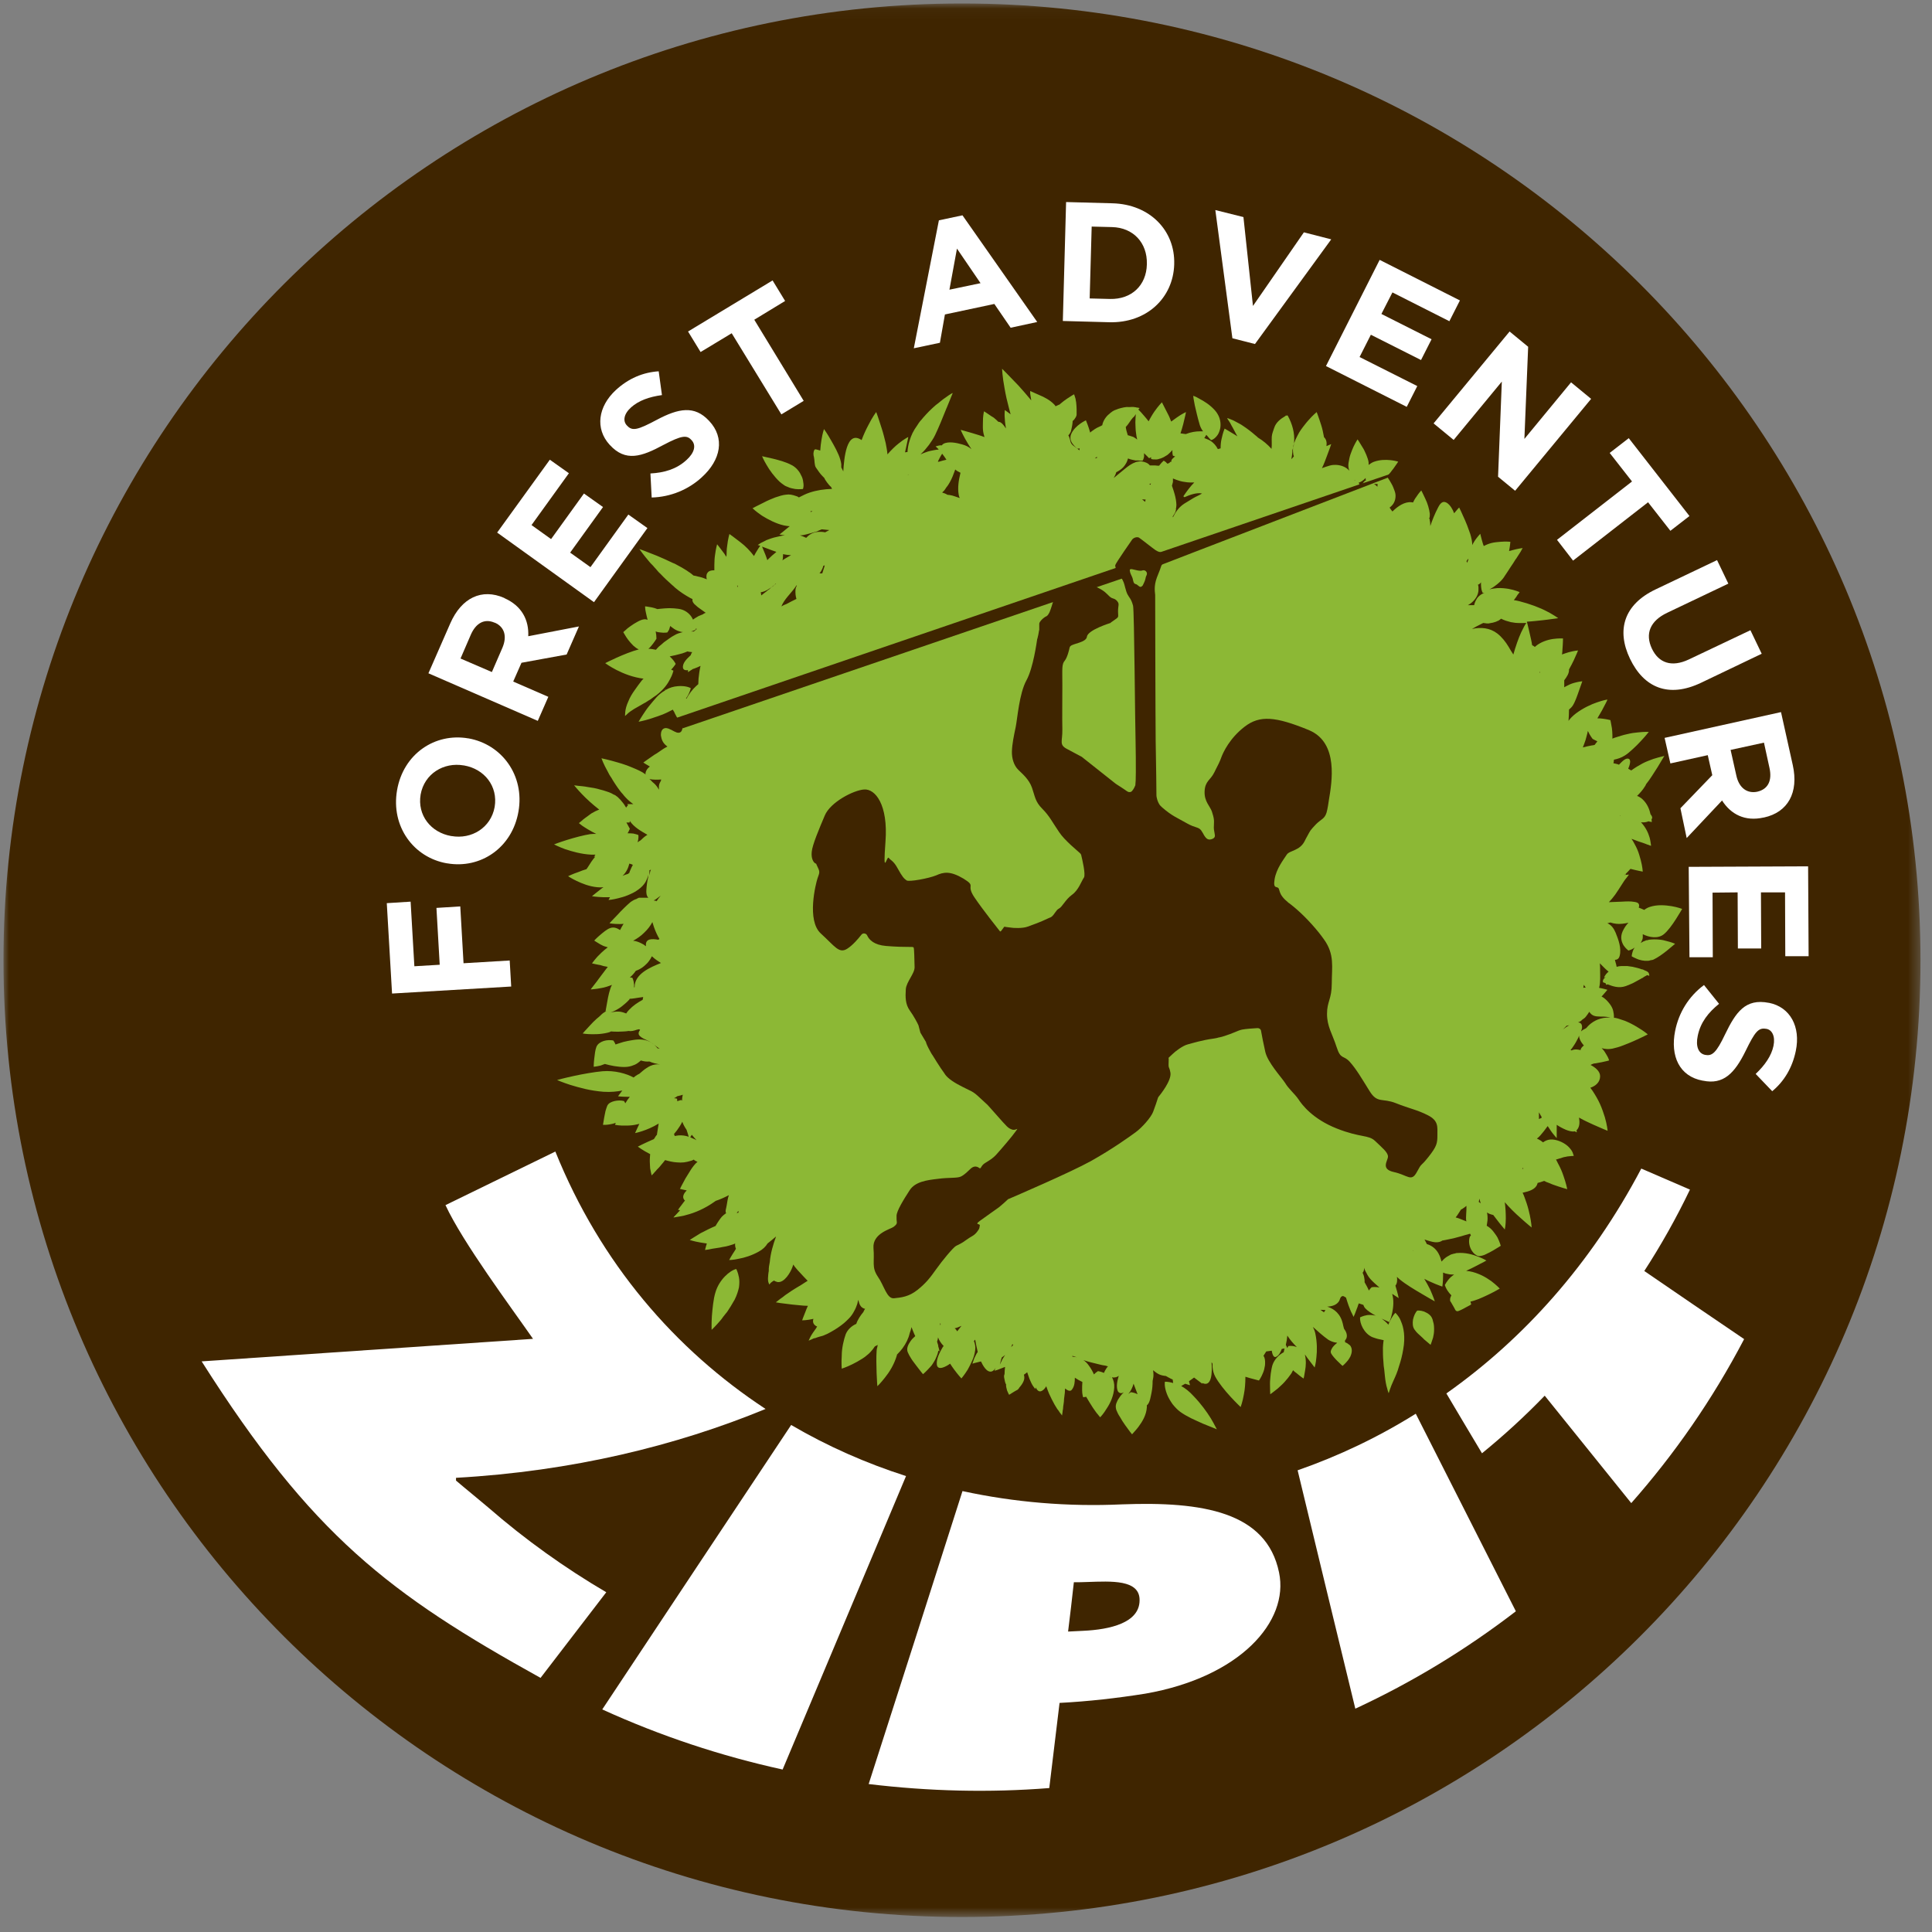 <?xml version="1.0" encoding="UTF-8"?>
<svg xmlns="http://www.w3.org/2000/svg" xmlns:xlink="http://www.w3.org/1999/xlink" height="176" viewBox="0 0 176 176" width="176">
  <rect x="0" y="0" width="176" height="176" fill="#808080" stroke="none"/>
  <mask id="a" fill="#fff">
    <path d="m0 .049h174.634v174.318h-174.634z" fill="#fff" fill-rule="evenodd"></path>
  </mask>
  <g fill="none" fill-rule="evenodd">
    <path d="m73.375 45.39c-.069 0-.137 0-.183-.023 0 .023.023.046.023.069.069 0 .114-.023.16-.046" fill="#3f2500"></path>
    <path d="m66.702 52.165v-.046c-.023-.023-.046-.023-.046-.046v.114c.023.023.023.046.046.046-.023-.022-.023-.046 0-.068" fill="#3f2500"></path>
    <path d="m81.99 42.06c-.023.023-.023.046-.046.068.023 0 .023-.023.046-.023z" fill="#3f2500"></path>
    <path d="m145.998 72.763c-.023-.023-.068-.046-.091-.068.023.022.046.046.046.068z" fill="#3f2500"></path>
    <path d="m59.138 80.359c.091.023.183.023.251.046v.046c.114-.182.251-.342.366-.502-.091.068-.16.137-.251.182-.114.091-.229.183-.366.228" fill="#3f2500"></path>
    <path d="m60.075 95.437h-.023z" fill="#3f2500"></path>
    <path d="m137.154 104.469h.114c-.023-.022-.023-.046-.045-.068-.023.023-.046.046-.069.068" fill="#3f2500"></path>
    <path d="m87.317.049c-48.218 0-87.317 39.029-87.317 87.159s39.1 87.159 87.317 87.159c48.218 0 87.317-39.029 87.317-87.159s-39.077-87.159-87.317-87.159" fill="#3f2500" mask="url(#a)" transform="translate(.317 .268)"></path>
    <path d="m138.708 59.921c.023-.023.046-.023.069-.046-.023 0-.046 0-.069-.023z" fill="#3f2500"></path>
    <path d="m100.134 123.151h-.023c.023.023.046.046.069.068v-.068z" fill="#3f2500"></path>
    <path d="m122.072 42.653c.023 0 .046 0 .091-.023-.023-.023-.023-.023-.046-.046 0 .022-.023.046-.046.068" fill="#3f2500"></path>
    <g fill="#fff">
      <path d="m48.557 121.965c-2.034-2.92-6.399-8.782-7.975-12.181 3.336-1.619 6.673-3.262 10.009-4.881 4.113 10.197 10.923 18.043 19.15 23.449-8.135 3.353-17.619 5.68-28.199 6.273v.251c.96.821 1.988 1.642 2.925 2.441 3.382 2.942 6.993 5.52 10.763 7.733-1.988 2.6-3.999 5.201-5.987 7.801-13.78-7.642-20.818-12.979-30.873-28.833z"></path>
      <path d="m72.072 129.812c3.313 1.939 6.833 3.49 10.466 4.653-3.748 8.919-7.496 17.815-11.243 26.734-5.622-1.232-11.129-3.057-16.431-5.475 5.736-8.645 11.472-17.29 17.208-25.913"></path>
      <path d="m97.3 148.631c.457-.023.914-.046 1.371-.068 2.468-.114 5.119-.73 5.142-2.76.045-1.939-2.605-1.756-4.753-1.688-.412.022-.823.022-1.234.022-.16 1.506-.343 2.988-.526 4.494m-9.621-12.797c4.73 1.027 9.643 1.437 14.534 1.209 7.312-.274 13.163.662 14.305 6.204.937 4.471-3.565 9.535-12.18 11.04-2.582.411-5.187.707-7.815.844-.32 2.578-.617 5.178-.937 7.756-5.462.434-10.969.297-16.453-.365 2.857-8.896 5.713-17.792 8.547-26.688"></path>
      <path d="m118.21 133.941c3.725-1.3 7.335-3.011 10.763-5.155 3.039 5.999 6.079 11.998 9.118 17.997-4.57 3.513-9.461 6.478-14.625 8.873-1.76-7.254-3.519-14.484-5.256-21.716"></path>
      <path d="m131.761 126.938c7.016-4.95 13.163-11.77 17.756-20.484 1.485.639 2.948 1.278 4.433 1.916-1.257 2.623-2.651 5.087-4.159 7.414 3.039 2.076 6.056 4.152 9.095 6.204-2.902 5.543-6.376 10.516-10.283 14.941-2.628-3.262-5.256-6.524-7.884-9.786-1.805 1.871-3.725 3.627-5.713 5.247-1.074-1.803-2.171-3.627-3.245-5.452"></path>
      <path d="m37.748 88.023 2.308-.137-.297-5.178 2.171-.137.297 5.178 4.205-.251.137 2.372-10.854.639-.48-8.234 2.171-.137z"></path>
      <path d="m42.25 69.729c-1.828-.319-3.588.753-3.931 2.646-.32 1.893.937 3.467 2.788 3.787h.023c1.828.319 3.588-.753 3.931-2.646.32-1.893-.937-3.467-2.788-3.786zm4.981 4.197c-.571 3.308-3.451 5.247-6.49 4.722h-.023c-3.039-.525-5.119-3.353-4.547-6.661.571-3.308 3.451-5.247 6.49-4.722h.023c3.039.547 5.119 3.376 4.547 6.661z"></path>
      <path d="m45.061 56.727c-.937-.41-1.714.046-2.171 1.095l-.937 2.167 2.856 1.232.96-2.213c.457-1.072.16-1.916-.686-2.281zm6.558 2.897-4.113.753-.754 1.711 3.199 1.391-.96 2.19-9.963-4.334 1.988-4.54c1.028-2.349 2.879-3.216 4.913-2.327l.023.023c1.599.707 2.239 2.007 2.171 3.467l4.616-.89z"></path>
      <path d="m54.11 54.857-8.821-6.341 4.799-6.638 1.737 1.232-3.405 4.722 1.782 1.277 2.994-4.151 1.737 1.232-2.994 4.152 1.851 1.323 3.451-4.791 1.737 1.232z"></path>
      <path d="m63.937 43.474c-1.211 1.118-2.834 1.802-4.571 1.848l-.114-2.19c1.257-.068 2.377-.388 3.291-1.232.731-.661.891-1.346.457-1.802l-.023-.023c-.412-.456-.891-.411-2.537.456-1.988 1.072-3.451 1.574-4.89 0l-.023-.023c-1.325-1.46-1.051-3.467.571-4.972 1.165-1.072 2.491-1.62 3.908-1.711l.297 2.167c-1.165.16-2.125.502-2.811 1.118-.686.616-.754 1.255-.389 1.642l.023.023c.48.525.982.388 2.696-.524 2.011-1.072 3.451-1.323 4.754.068l.023.023c1.462 1.551 1.074 3.558-.663 5.132"></path>
      <path d="m68.713 29.126 4.502 7.391-2.034 1.232-4.525-7.391-2.834 1.711-1.143-1.87 7.701-4.653 1.142 1.871z"></path>
      <path d="m87.177 22.648-.686 3.741 2.834-.593zm4.89 7.208-1.485-2.167-4.502.958-.457 2.578-2.377.502 2.285-11.656 2.148-.456 6.809 9.717z"></path>
      <path d="m104.476 24.04c.046-1.916-1.234-3.308-3.177-3.353l-1.85-.046-.183 6.547 1.851.046c1.966.046 3.313-1.232 3.359-3.148zm-3.428 5.315-4.227-.114.297-10.835 4.228.114c3.405.091 5.713 2.486 5.621 5.543v.023c-.091 3.057-2.513 5.36-5.919 5.269z"></path>
      <path d="m114.325 31.339-2.057-.525-1.554-11.679 2.56.639.868 8.097 4.639-6.706 2.491.639z"></path>
      <path d="m120.792 33.346 4.89-9.672 7.312 3.695-.96 1.893-5.187-2.623-1.005 1.962 4.57 2.304-.96 1.893-4.57-2.304-1.028 2.03 5.256 2.646-.96 1.893z"></path>
      <path d="m136.469 43.429.343-8.668-4.388 5.315-1.828-1.506 6.924-8.371 1.691 1.391-.343 8.394 4.251-5.155 1.828 1.506-6.924 8.372z"></path>
      <path d="m150.134 45.755-6.833 5.315-1.462-1.893 6.833-5.315-2.034-2.601 1.737-1.346 5.53 7.094-1.737 1.346z"></path>
      <path d="m148.489 60.012c-1.257-2.623-.548-4.95 2.331-6.319l5.599-2.669 1.028 2.144-5.553 2.646c-1.599.753-2.034 1.939-1.416 3.262.617 1.323 1.805 1.734 3.359 1.004l5.622-2.669 1.028 2.144-5.531 2.646c-2.971 1.415-5.21.434-6.467-2.19"></path>
      <path d="m160.075 72.124c1.006-.228 1.371-1.027 1.12-2.167l-.503-2.304-3.039.661.526 2.35c.251 1.141 1.005 1.642 1.896 1.46zm-6.993 1.505 2.902-3.011-.412-1.825-3.405.753-.526-2.327 10.604-2.349 1.074 4.836c.549 2.486-.434 4.289-2.628 4.767h-.023c-1.714.388-2.993-.297-3.794-1.551l-3.222 3.422z"></path>
      <path d="m153.836 78.967 10.878-.046.046 8.189h-2.125l-.023-5.817h-2.194l.023 5.11h-2.125l-.023-5.11-2.285.023.023 5.885h-2.125z"></path>
      <path d="m152.602 93.908c.32-1.62 1.211-3.125 2.628-4.174l1.371 1.711c-.982.798-1.691 1.688-1.942 2.92-.206.958.068 1.62.685 1.734h.023c.594.114.982-.183 1.782-1.871.982-2.03 1.851-3.285 3.976-2.874h.023c1.942.388 2.902 2.19 2.445 4.38-.32 1.551-1.074 2.783-2.148 3.672l-1.508-1.574c.846-.798 1.44-1.665 1.623-2.555.183-.889-.137-1.46-.64-1.551h-.023c-.708-.137-1.028.273-1.874 2.007-1.006 2.053-2.034 3.102-3.885 2.714h-.023c-2.125-.388-2.971-2.235-2.514-4.539"></path>
    </g>
    <path d="m127.282 119.775c-.092-.114-.16-.183-.16-.183-.229.205-.48.662-.708 1.209-.229.571-.412 1.232-.434 1.985 0 .365 0 .821.046 1.277 0 .114.023.228.023.342.023.114.023.228.046.319.023.228.046.456.068.661.046.434.114.822.205 1.095.023.137.069.228.091.32.023.068.046.114.046.114s.046-.114.114-.342c.069-.205.183-.502.343-.844.16-.342.343-.753.48-1.254.16-.479.297-.981.388-1.551.206-1.118.046-2.007-.205-2.555-.091-.274-.251-.479-.343-.593" fill="#8cb835"></path>
    <path d="m130.23 119.775c-.16-.137-.343-.228-.502-.297-.32-.114-.617-.091-.617-.091-.183.183-.32.502-.389.821-.046.32-.046.662.137.913.091.137.228.296.388.433.16.16.343.297.48.456.32.274.594.502.594.502s.114-.273.229-.661c.045-.206.091-.434.091-.685 0-.251 0-.524-.091-.775-.046-.274-.16-.479-.32-.616" fill="#8cb835"></path>
    <path d="m122.552 122.285c-.274-.114-.548-.091-.548-.091-.206.137-.457.342-.594.525-.137.205-.251.41-.137.593.046.091.137.205.251.342.091.114.229.251.343.365.229.228.434.41.434.41s.205-.159.411-.41c.114-.114.206-.274.297-.434.068-.159.137-.342.137-.547 0-.206-.069-.365-.16-.479-.16-.137-.297-.228-.434-.274" fill="#8cb835"></path>
    <path d="m67.067 115.601c-.571.137-1.554.958-1.896 2.144-.092.297-.16.661-.206 1.027-.045.388-.091.753-.114 1.118-.046.707-.023 1.255-.023 1.255s.32-.297.731-.776c.114-.114.206-.251.32-.41.114-.137.229-.297.366-.456.229-.342.457-.707.685-1.118.206-.41.32-.798.389-1.117.046-.342.046-.639 0-.89-.091-.502-.251-.776-.251-.776" fill="#8cb835"></path>
    <path d="m148.031 92.996c-.205-.069-.411-.137-.617-.205-.114-.023-.229-.068-.32-.068h-.068v-.137c0-.114-.023-.296-.069-.502-.045-.205-.16-.434-.32-.639-.092-.114-.183-.228-.275-.319-.091-.091-.205-.183-.297-.251-.434-.297-.937-.228-1.234-.046-.16.091-.274.205-.343.274-.069.091-.092.137-.092.137.023.114.069.274.114.388.046.137.114.273.183.411.137.251.32.456.617.524.16.045.343.023.503.045.183 0 .366 0 .548.023.091.023.183.023.251.046.023 0 .046 0 .068.023-.868-.046-1.485.297-1.874.638-.412.365-.571.776-.571.776.137.297.411.616.777.89-.068 0-.137 0-.205.022-.183.023-.343.091-.48.183-.069.046-.114.091-.16.137-.046.046-.091.091-.114.137-.046.068-.068.137-.068.137.023.114.068.228.091.342.023.114.046.228.091.342.023.114.069.205.16.319.046.046.091.091.16.137.068.046.137.091.251.114.046.023.091.023.137.023.274.023.708-.068 1.051-.137.366-.068.663-.159.663-.159s-.068-.251-.274-.571c-.091-.159-.206-.342-.366-.502-.023-.023-.046-.046-.046-.046.32.091.64.114.982.046.297-.068.64-.159.983-.297.343-.137.708-.274 1.051-.434.663-.296 1.188-.57 1.188-.57s-.366-.319-.96-.662c-.366-.228-.731-.41-1.12-.57" fill="#8cb835"></path>
    <path d="m143.05 104.652c-.274-.365-.823-.707-1.417-.821-.594-.114-.982.137-1.211.365-.251.251-.366.502-.366.502.092.251.297.501.571.707.137.091.297.182.434.228.068.023.16.046.228.046h.229c.16-.023.343-.069.526-.137.091-.023.183-.046.297-.092.046-.022.092-.022.16-.045.046 0 .091-.023.137-.023.091-.023.183-.046.274-.046.091 0 .16-.022.229-.022.137 0 .229-.023.229-.023s-.023-.069-.069-.183c-.023-.114-.114-.296-.251-.456" fill="#8cb835"></path>
    <path d="m71.021 43.885c.137.114.251.205.389.297.114.091.251.137.366.183.229.114.457.137.663.182.388.046.708 0 .708 0 .046-.137.068-.297.046-.479-.023-.183-.046-.411-.137-.616-.092-.205-.206-.434-.366-.616-.068-.091-.16-.183-.274-.274-.091-.068-.206-.159-.32-.205-.457-.251-1.12-.434-1.668-.57-.274-.069-.525-.114-.708-.16-.183-.046-.297-.068-.297-.068s.137.342.411.798c.274.479.685 1.049 1.188 1.528" fill="#8cb835"></path>
    <path d="m145.266 67.859c-.091.023-.183.046-.251.046-.274.046-.548.114-.823.183.091-.205.16-.434.251-.684.068-.274.16-.547.206-.821 0 0 0 .023.023.046.16.365.412.684.412.684.137.068.297.159.434.228-.091.091-.16.205-.251.319zm-1.028 22.126c.023-.091.023-.182.045-.274.046.069.091.137.137.206.023.022.023.022.046.045-.069 0-.16 0-.229.023zm-1.851 3.787.343-.342c.046 0 .114 0 .16-.023.023 0 .045 0 .091-.023-.229.114-.412.251-.594.388zm-2.194 8.166v-.616c.023.068.068.114.091.159.023.046.046.091.069.137.023.046.023.023.023.023 0-.023.023.023.023.046.023.046.046.091.046.137-.068.046-.16.068-.251.114zm.046-40.717c.023 0 .045 0 .068.023-.023.023-.046.023-.068.046zm-1.669-3.604c-.251.547-.502 1.278-.708 2.008-.16-.228-.297-.479-.434-.707-.274-.456-.617-.89-1.028-1.209-.685-.525-1.508-.593-2.308-.411.297-.183.617-.342.937-.502.023-.023.068-.023.091-.046.114.023.229.023.343.046h.091c.046 0 .114 0 .16-.023.183-.023.389-.068.571-.137l.092-.046.045-.023c.023 0 .023-.023.023 0 0 0 0 .023 0 0 .023 0 .023 0 .046-.023.091-.046.183-.114.251-.183.137.068.297.137.434.183.16.046.32.091.48.137h.023c.183.023.343.068.526.068.251.023.548 0 .845 0-.114.137-.274.434-.48.867zm.092 48.86c.023-.023.046-.046.068-.091.023.022.023.045.046.068-.046.023-.068.023-.114.023zm-3.954 3.011c.023-.114.046-.205.069-.297.023.137.068.297.114.434-.091-.069-.137-.114-.183-.137zm-.982-54.358c.16-.091.32-.205.457-.342.297-.297.502-.661.502-1.072v-.228c0-.068-.023-.159-.046-.228.092-.023.16-.069.251-.183 0 0 .023-.023.023-.046v.228c0 .16.023.297.045.433.046.205.114.32.114.32.046 0 .092 0 .16-.023-.091.046-.16.091-.251.137-.046.023-.091.046-.137.091-.046.023-.137.114-.16.137-.114.114-.183.228-.251.365-.069.137-.114.274-.137.388v.022zm-.046-3.855c-.046-.069-.069-.114-.091-.16.023-.023.046-.046.068-.091.046-.046.068-.091.114-.137 0 .046-.023.091-.023.137-.046.091-.068.16-.068.251zm-.777 59.718c-.091-.023-.206-.069-.297-.091.183-.205.32-.479.48-.707.023-.023.068-.046.091-.046.137-.091.274-.183.412-.297 0 .251 0 .502-.023.73 0 .182-.046.479.023.684-.229-.091-.457-.182-.686-.273zm-4.182 2.965v-.068s.023.023.023.046c0 0-.023 0-.023.023zm-3.77 3.308c-.091.091-.183.183-.251.297-.114-.274-.251-.502-.389-.753v-.182c-.023-.183-.045-.365-.114-.525-.023-.068-.046-.114-.068-.159.114-.114.137-.274.137-.457.023.069.045.16.091.251.137.274.274.548.48.776.205.228.48.479.777.73l.045.046c-.388-.091-.708-.023-.708-.023zm-1.028-72.788c0-.069-.023-.114-.023-.183-.023-.046-.023-.091-.046-.137-.023-.046-.023-.068-.046-.114 0-.023-.023-.046-.045-.068.205-.069.434-.205.639-.434 0 .114.023.205.023.251h-.068c-.091.068-.16.159-.229.274-.092.114-.16.251-.206.411zm1.371-.388h.205c0 .068-.023.16-.023.251-.023-.023-.046-.046-.069-.068-.068-.069-.16-.137-.228-.183h-.023c.046-.023.091 0 .137 0zm-1.92-.297c.023-.023.046-.046.046-.046l.045.046c-.023-.023-.045-.023-.091 0zm-2.765 75.754c-.114-.068-.206-.159-.32-.228.137 0 .297.022.457.022-.046.069-.092.137-.137.205zm-2.605 3.125c-.366-.114-.64-.046-.64-.046-.023.046-.069.114-.092.183-.045-.091-.091-.183-.137-.297.068-.274.114-.57.137-.844.251.388.526.707.868 1.049-.068-.023-.114-.046-.137-.046zm-9.278-77.305c-.274.159-.548.342-.823.502-.502.319-.8.753-1.051 1.255 0-.023-.023-.046-.023-.068.068-.114.137-.205.183-.297l.046-.091.023-.046c0-.023.023-.068.023-.114l.023-.046v-.046-.091l.023-.114c.023-.137.023-.297 0-.456-.023-.297-.114-.662-.229-1.027-.046-.159-.114-.319-.16-.479.023-.114.069-.228.091-.342v-.319c.206.091.412.16.64.228.137.046.297.068.457.091.16.023.297.046.457.046h.388c-.366.365-.663.776-.96 1.209-.068.068.046.16.114.114.412-.183 1.074-.433 1.554-.319-.251.16-.548.274-.777.411zm-2.377-3.125c-.068-.069-.114-.114-.16-.16-.114-.091-.183-.114-.183-.114-.114.091-.229.228-.343.365-.023.023-.046.068-.068.091-.114 0-.206 0-.343-.023h-.457-.046c-.137-.205-.434-.319-.731-.365-.137-.023-.275 0-.389.023-.046 0-.068.023-.114.023-.023 0-.046.023-.069.023-.023 0-.023 0-.046.023-.343.114-.663.365-.914.57-.343.274-.685.57-1.028.844.091-.159.183-.342.229-.525.229-.114.48-.274.663-.479.091-.114.183-.228.251-.365.046-.091.092-.182.114-.274.023-.046.023-.091.046-.137.251.114.48.137.685.183h.114.114c.068 0 .137.022.205.022h.137.068c.069-.091.114-.228.137-.365v-.091-.137-.091c.023.023.069.068.091.091l.023.023c.046.046.091.091.114.114.046.023.068.068.091.091.092.091.137.137.137.137.069-.023.114-.046.183-.091v.16c.114.046.274.046.457.046h.023c.091 0 .206-.023.297-.068h.023c.114-.023.229-.091.343-.137.114-.068.229-.137.343-.205.114-.091.206-.183.32-.297.046-.046.091-.091.137-.16-.023.319.046.525.046.525.069.023.137.046.206.068-.046.023-.068.046-.114.091-.114.091-.274.228-.229.388-.046 0-.068.023-.114.023h-.023c.023.068-.092.114-.229.16zm-1.531 1.916c-.046 0-.068-.023-.091-.023 0 0-.023 0-.023-.023.023 0 .023-.023.046-.023.046-.023.068-.046.091-.068 0 .023-.023.091-.023.137zm-.48 1.46c0 .022 0 .068-.023.091-.091-.069-.183-.137-.274-.228.114.023.205.023.32.023 0 .046-.023.068-.023.114zm-1.325 81.206c-.068.045-.137.091-.229.159.229-.251.389-.593.48-.935.114.319.251.639.366.958-.32-.16-.617-.182-.617-.182zm-1.897-1.392h.023.023c0 .023 0 .046.023.068-.023-.022-.045-.046-.068-.068zm-.343-.753c-.092.137-.16.274-.206.388-.32-.137-.548-.16-.548-.16-.114.069-.251.183-.366.297-.114-.274-.274-.547-.457-.798-.16-.228-.32-.388-.503-.502.48.159.96.273 1.44.388.183.046.366.091.571.114.069.022.16.045.229.068-.068.068-.114.137-.16.205zm-2.902-1.072c-.069 0-.137-.023-.183-.023v-.068c.114.023.274.068.412.137-.069-.023-.16-.046-.229-.046zm-5.645-1.004c-.045.046-.068.068-.114.114.046-.091.069-.183.114-.274.023.023.046.045.069.068-.023.046-.046.068-.069.091zm-.891 1.186c-.068.137-.137.296-.206.433-.023.023-.023.068-.045.091.045-.182.091-.342.114-.456.023-.068.046-.137.068-.205.114-.069.205-.137.297-.228-.068.137-.16.251-.229.365zm-4.136-2.509c-.069-.114-.137-.205-.229-.273.206-.046.434-.137.617-.228-.114.159-.251.319-.388.502zm-1.554-.547v-.205c.023.022.046.068.046.091 0 .046-.023.068-.046.114zm-18.533-10.242c.046-.069.114-.114.16-.183v.16c-.045.023-.114.023-.16.023zm-3.656-6.615c-.046-.022-.091-.046-.114-.068-.137-.068-.297-.137-.412-.182-.023 0-.046 0-.046-.023.023-.046.069-.137.137-.228.137.182.297.342.434.502zm-.708-.319c-.069-.023-.137-.046-.229-.068-.297-.068-.617-.091-.937-.023-.045 0-.068.023-.114.023-.023-.068-.046-.114-.068-.183.183-.205.366-.456.525-.707.092-.137.16-.274.229-.411.091.251.229.502.388.73.092.297.183.547.206.661.045-.023.023-.023 0-.023zm-1.052-3.695c.16-.046.343-.068.503-.137-.045.182-.068.365-.068.547-.046-.045-.069-.068-.069-.068-.114.023-.229.068-.366.114 0-.137-.023-.228-.023-.228-.068-.023-.183-.046-.274-.046.114-.046.205-.114.297-.183zm5.462-46.534c.023 0 .046.023.046.046v.046.022c0 .023-.023.023-.023.046-.023-.022-.023-.046-.023-.046zm2.514.525c.16-.068.32-.16.48-.274.046-.023.092-.068.137-.091.046-.022.092-.068.137-.091.068-.068.16-.137.228-.228h.046c-.091.068-.183.137-.274.205-.046.023-.068.068-.114.091-.091.068-.16.159-.251.228-.045.023-.091.069-.137.091l-.046.046c-.092.068-.206.159-.297.228-.068.046-.137.114-.229.182-.023-.091-.023-.182-.046-.297.137 0 .229-.046.366-.091zm.297-3.855c.229.091.48.183.754.274-.023.023-.046.046-.069.069-.205.159-.434.365-.663.593-.023.022-.046.068-.091.091-.046-.16-.114-.319-.16-.456-.137-.365-.274-.639-.32-.775.137.046.32.114.548.205zm2.445 3.536c.023-.023.023-.046.046-.068.023-.046.068-.091.092-.137h.045c-.023.023-.023.068-.045.091-.023.046-.023.068-.046.114-.046.137-.046.274-.046.41 0 .342.092.616.092.616h.023-.023c-.297.137-.594.297-.891.456-.183.068-.343.137-.48.228.251-.639.823-1.141 1.234-1.711zm-1.097-2.669c0-.137.023-.274.023-.388h.023l.068.023c.023 0 .092.023.137.023l.137.023c.091 0 .183.023.297.023h.091-.023c-.229.137-.503.274-.8.479.023-.046.046-.114.046-.183zm3.816.639c-.023.046-.023.091-.045.16-.046.183-.137.388-.183.57h-.251c.092-.114.183-.251.228-.365.046-.069.069-.16.092-.228 0-.023.023-.068.023-.091.046-.023.092-.046.137-.046zm-1.965-2.76c.206-.046.412-.091.64-.16h.023l.068-.023.16-.046c.114-.023.206-.068.32-.091.069-.022.137-.046.206-.091.091-.046.183-.068.274-.114.229.023.457.046.685.068-.091.046-.183.114-.297.16-.023.023-.068.046-.092.046-.114-.023-.228-.046-.366-.046-.205 0-.457 0-.685.091-.114.046-.229.091-.32.16-.114.068-.183.137-.274.228-.023.023-.046.046-.069.069-.183-.091-.366-.16-.571-.228.092 0 .206 0 .297-.023zm.846-2.167c-.069.023-.114.046-.16.068 0-.023-.023-.046-.023-.068.046-.023.114-.023.183 0zm8.729-3.376v.046s-.023.023-.046.023c.023-.046.023-.046.046-.068zm2.81-1.391c.092-.183.183-.342.275-.479.068.091.137.183.205.274.069.091.114.183.183.274-.229.046-.457.114-.686.183h-.091c.023-.091.091-.183.114-.251zm.983 2.098c.183-.319.32-.684.434-1.003.023-.046.023-.091.046-.137.16.137.32.228.48.297 0 .046-.023.069-.023.114-.137.547-.251 1.254-.137 1.893.023.114.046.205.092.297-.297-.091-.594-.228-.914-.274-.068 0-.137-.022-.206-.022-.137-.091-.32-.16-.48-.205.023-.023.068-.069.091-.091.068-.046.114-.114.16-.183.046-.068.091-.137.137-.205.137-.159.229-.319.32-.479zm13.391-2.304v.114c-.069.023-.137.023-.183.046.046-.046.114-.114.183-.16zm2.628-2.714c.023-.023.046-.046.068-.069.091-.091.16-.205.229-.297.069-.091.137-.205.206-.297.046-.046.068-.091.114-.137.023-.023.023-.023.023-.046l.045-.023.023-.022.068-.069c.046-.068.092-.137.137-.205 0 .091-.023.205-.023.32-.023.273-.023.57 0 .912 0 .159.023.342.046.502.023.183.046.365.091.525 0 .023 0 .046.023.068-.114-.091-.229-.183-.366-.251-.137-.046-.274-.091-.434-.137-.023 0-.046 0-.069-.023-.091-.274-.159-.525-.183-.753zm-42.482 32.505c-.069.183-.046.365-.046.547-.114-.205-.251-.41-.434-.57-.046-.046-.114-.091-.16-.137-.092-.091-.183-.205-.275-.274.32.091.823.068 1.074.046 0 .137-.114.251-.16.388zm-2.262 18.522c0 .022-.023.022-.046.045v-.251c-.023-.387-.16-.638-.16-.638-.068-.023-.137-.023-.229-.023.229-.205.412-.41.548-.616.137-.045.251-.091.366-.16.297-.159.502-.365.685-.547.206-.228.343-.479.412-.616.251.251.571.456.822.616-.96.388-2.399.981-2.399 2.19zm.731 1.163c-.457.251-.869.525-1.234.912-.091.091-.183.205-.274.342-.023-.023-.046-.046-.091-.046-.183-.068-.388-.137-.64-.137-.229 0-.457.023-.686.091.091-.046.206-.091.32-.137.114-.046.229-.114.343-.183.114-.068.229-.136.343-.228.229-.182.48-.388.686-.616.023-.022.046-.045.046-.091.137 0 .297-.023.457-.046.229-.046.48-.068.777-.114 0 .046-.023.159-.046.251zm1.005-9.056c.137-.046.274-.159.366-.228.091-.069.183-.137.274-.205-.137.159-.274.342-.388.525v-.046c-.068 0-.16-.023-.251-.046zm-.868 2.943c.343-.319.571-.639.731-.935 0 0 0-.022.023-.022.046.137.091.297.137.433.137.388.297.753.503 1.095-.023.023-.069.046-.114.068-.525-.091-1.165-.137-1.119.525v.068c-.137-.114-.275-.205-.434-.274-.229-.114-.48-.205-.731-.228.343-.183.686-.411 1.006-.73zm.48-5.68c.046-.023.092-.046.137-.069-.023.069-.046.137-.068.183-.023.091-.046.228-.069.342zm-.8-2.737c-.092.046-.183.114-.274.183.114-.388.068-.662.068-.662-.137-.068-.297-.091-.457-.137-.16-.023-.343-.023-.526-.023.046-.068.069-.114.092-.16.068-.137.114-.251.114-.251-.091-.183-.206-.365-.297-.547l-.023-.023h.068.229c0-.046.023-.091.023-.137.388.57 1.006.912 1.6 1.254-.229.137-.434.319-.617.502zm-.709 2.235c-.091.159-.16.319-.229.479-.046.091-.068.159-.091.251-.046.023-.068.046-.114.091-.183.046-.343.114-.503.182.366-.342.526-.753.617-1.117.114.022.229.068.32.114.023-.023.023-.023 0 0zm5.553-21.259h-.091-.16c.275-.068.434-.182.434-.182v-.091c.023.023.069.023.092.046-.092.068-.183.16-.274.228zm-1.371.16c-.137.046-.297.114-.434.205-.137.068-.274.16-.434.274-.16.114-.32.228-.48.342-.16.137-.297.274-.457.388-.091.091-.183.183-.274.297-.229-.046-.457-.091-.686-.091.091-.069.183-.16.251-.251.274-.319.48-.661.48-.661v-.046c0-.183-.023-.41-.068-.616h.023c.137.068.274.068.434.091.297.046.594 0 .594 0 .023-.023.046-.046.068-.091.046-.068.114-.16.137-.274.023-.068.046-.159.069-.228.114.091.229.183.366.274.206.137.411.205.594.251.046 0 .068.023.114.023h.091c-.114.046-.251.069-.389.114zm85.809 16.629h-.046c-.023-.023-.023-.046-.046-.068.023.046.069.046.092.068zm2.537 11.314c-.046 0-.069 0-.114.023h-.069c-.046 0-.068.023-.114.046-.068.022-.114.046-.183.068-.068.046-.16.091-.251.137.023-.023.046-.068.068-.091.069-.137.137-.274.137-.434v-.274c.594.297 1.394.434 1.92 0 .366-.297.777-.867 1.097-1.369.32-.502.571-.935.571-.935s-.411-.16-.96-.251c-.571-.091-1.302-.159-1.988.068-.206.069-.366.16-.503.274-.092-.046-.205-.091-.32-.137-.068-.023-.114-.046-.183-.068.023-.091.046-.183.023-.274-.046-.183-.251-.228-.412-.251-.366-.068-.754-.046-1.143-.023-.388.023-.8.023-1.189.046.183-.183.389-.434.572-.684.206-.297.411-.616.571-.867.091-.137.183-.274.251-.388.068-.114.16-.205.229-.297.137-.183.205-.274.205-.274s-.091 0-.274.023c-.046 0-.092 0-.137.023l.046-.046c.046.023.068.023.068.023v-.091c.137-.137.297-.297.434-.456.617.16 1.12.251 1.12.251s-.023-.456-.183-1.049c-.046-.137-.091-.319-.137-.479-.046-.16-.114-.342-.183-.502-.068-.16-.16-.342-.251-.502-.046-.091-.091-.16-.137-.251-.045-.068-.091-.137-.137-.205.091.023.16.069.251.091.229.091.48.183.709.251.114.046.229.068.32.114.091.046.183.068.251.091.16.069.251.091.251.091s0-.068-.023-.205c-.023-.137-.046-.342-.114-.57-.114-.411-.366-.935-.777-1.369.251.023.48 0 .686-.091l.068.023c.137.023.229.046.229.046s0-.091-.023-.251c.114-.137.046-.297-.091-.456-.091-.41-.274-.935-.708-1.346-.114-.114-.229-.182-.343-.251-.069-.023-.114-.068-.183-.068.274-.274.526-.547.731-.89.046-.046.069-.114.092-.182.343-.411.709-1.027 1.051-1.551.343-.57.617-1.027.617-1.027s-.412.091-1.006.274c-.297.114-.64.228-.982.41-.343.183-.686.388-1.028.639-.092-.046-.183-.114-.274-.159.137-.32.274-.776.068-.89-.274-.16-.663.273-.823.433-.023.023-.068.068-.091.091-.046-.023-.068-.023-.114-.046-.137-.023-.251-.068-.389-.091.023-.114.046-.205.046-.32.343-.068.685-.182 1.005-.388.228-.137.48-.365.731-.593s.503-.479.709-.707c.434-.456.731-.844.731-.844s-.388-.022-.982.046c-.297.023-.617.068-.983.159-.366.069-.731.205-1.12.32-.091.022-.16.068-.229.091v-.046-.046-.228c0-.205-.023-.433-.046-.639-.068-.41-.137-.73-.137-.73s-.343-.091-.754-.137c-.137-.023-.297-.023-.434-.023.137-.228.274-.479.412-.707.274-.525.503-.935.503-1.004-.046 0-.412.068-.937.251-.548.183-1.28.525-1.92 1.003-.297.228-.525.456-.685.684.023-.342.045-.684.045-1.027.137-.114.251-.228.343-.365.229-.365.411-.912.571-1.369.16-.456.297-.844.297-.844s-.32.023-.8.16c-.228.068-.48.182-.731.319-.023.023-.068.046-.114.068v-.639c.229-.297.457-.639.434-.981.023-.023.023-.046.046-.091.137-.251.274-.502.389-.753.228-.479.388-.89.388-.89s-.343.023-.846.16c-.183.046-.412.137-.617.205.023-.16.045-.342.045-.502.046-.525.046-.958.046-.958s-.389-.023-.891.046c-.502.069-1.142.274-1.599.662-.023.023-.046.046-.069.068-.068-.068-.16-.114-.251-.159-.046-.342-.137-.684-.206-1.004-.068-.342-.16-.639-.205-.867-.023-.114-.046-.205-.069-.274.503-.023 1.028-.091 1.486-.137.274-.023.503-.069.708-.091.412-.046.663-.091.663-.091s-.092-.068-.274-.183c-.137-.091-.343-.205-.571-.342-.069-.023-.137-.069-.183-.091-.64-.342-1.554-.684-2.537-.935-.183-.046-.32-.068-.48-.091.137-.183.251-.319.32-.456.137-.159.206-.274.206-.274s-.388-.182-1.006-.297c-.297-.046-.64-.091-1.028-.068-.228.023-.457.046-.708.114.092-.046.183-.114.274-.159.046-.023.091-.068.137-.091.388-.273.754-.593.982-.981.068-.091.137-.205.229-.342.068-.114.16-.251.251-.388.023-.023.023-.046.046-.069.068-.114.16-.228.229-.342.091-.137.16-.251.229-.365.023-.022.023-.046.045-.046.023-.046.046-.068.069-.114.137-.228.275-.41.366-.57 0-.023.023-.046.023-.046.092-.16.137-.251.137-.251s-.411.046-.982.205c-.069.023-.114.046-.183.046-.023 0-.046.023-.068.023v-.023c.091-.456.114-.821.114-.821s-.388-.046-.914 0c-.274.023-.548.046-.822.114-.251.069-.48.16-.685.274-.023-.068-.046-.137-.069-.183-.091-.273-.137-.502-.183-.661-.046-.183-.069-.274-.069-.274s-.068.069-.16.183c-.092.114-.251.297-.389.525-.068.091-.114.205-.183.319 0-.114 0-.228-.023-.342-.046-.273-.114-.593-.251-.935-.114-.342-.251-.684-.389-1.003-.274-.639-.526-1.141-.526-1.141s-.183.182-.457.525c-.137-.365-.343-.73-.64-.935-.434-.274-.663.091-.846.456-.274.525-.503 1.095-.685 1.642 0-.205-.023-.433-.068-.639v-.023h-.023c0-.046 0-.068-.023-.091h.046c.023-.114.023-.228.023-.365-.046-.411-.206-.958-.411-1.369-.183-.411-.366-.753-.366-.753s-.228.228-.457.593c-.114.137-.206.319-.297.502-.046 0-.091-.023-.137-.023-.617-.068-1.257.365-1.737.844-.092-.114-.183-.228-.251-.342v-.023c.068-.046.114-.091.16-.137.274-.251.412-.661.366-1.072-.023-.182-.114-.41-.206-.639-.091-.228-.229-.434-.343-.639-.046-.068-.092-.137-.137-.205 0-.046-.023-.114-.023-.183v-.023c.091-.114.183-.205.274-.319.068-.114.16-.205.229-.297.251-.342.457-.661.457-.661s-.206-.069-.526-.114c-.068 0-.114-.023-.183-.023-.412-.046-.982-.046-1.531.16-.183.068-.32.183-.457.274v-.228c-.023-.205-.115-.456-.206-.684-.114-.251-.205-.479-.343-.684-.251-.433-.457-.73-.457-.73s-.183.273-.366.661c-.046.091-.091.205-.137.319-.046.114-.091.228-.137.365-.091.251-.137.525-.183.798-.046.274 0 .502.068.707-.046-.046-.091-.091-.137-.137-.32-.274-.777-.41-1.257-.388-.228 0-.503.091-.777.183-.114.046-.205.068-.32.114.183-.365.32-.753.457-1.118.229-.593.388-1.072.388-1.072s-.183.068-.434.183c.046-.319 0-.616-.228-.821v-.023c-.068-.365-.137-.73-.251-1.072-.206-.662-.411-1.186-.411-1.186s-.366.297-.777.775c-.114.114-.206.251-.32.388-.114.137-.229.297-.343.456-.114.16-.206.32-.297.502-.046.091-.091.183-.137.274-.046.091-.091.183-.114.274-.068.137-.091.274-.137.411-.046.228-.046.433-.023.616 0 .114.023.228.069.342-.069.091-.16.183-.229.251.046-.205.068-.434.092-.639v-.16c.046-.137.068-.274.114-.41.023-.114.046-.205.046-.32.068-.844-.16-1.665-.571-2.418-.023-.046-.091-.046-.137-.023 0 0-.023.023-.046.023v-.046s-.023.023-.046.068c-.434.251-.846.57-1.006 1.049-.091.297-.205.525-.229.821-.023.365.023.753-.023 1.118-.343-.388-.777-.753-1.234-1.027-.069-.068-.137-.137-.206-.183-.365-.319-.777-.639-1.165-.89-.183-.137-.388-.228-.548-.319-.183-.091-.32-.182-.457-.228-.229-.091-.388-.159-.434-.159 0 .023.068.137.183.297.068.091.137.228.206.365.091.137.16.297.251.456.091.159.183.365.297.547-.091-.069-.183-.114-.251-.16-.48-.297-.914-.547-.914-.547s-.16.365-.275.935c-.068.251-.091.57-.091.866-.068.023-.16.046-.251.069-.16-.319-.388-.57-.663-.753-.114-.068-.251-.137-.388-.182-.046-.023-.114-.046-.183-.069.069-.114.137-.205.183-.297.114.137.229.251.297.342.092.091.137.137.137.137.137-.023.274-.114.412-.251.137-.137.274-.319.343-.547.183-.456.137-1.095-.16-1.574-.137-.251-.366-.479-.594-.684-.229-.205-.503-.388-.731-.525-.251-.137-.457-.251-.617-.342-.16-.068-.274-.114-.274-.114s0 .091.023.251c.023.137.069.365.114.616.114.479.251 1.118.411 1.642.068.274.16.456.275.639.023.023.045.068.068.091h-.297c-.365 0-.823.068-1.28.251-.183-.023-.343-.046-.48-.068.091-.274.183-.57.251-.844.16-.616.251-1.095.251-1.095s-.366.159-.846.502c-.16.114-.32.228-.503.365-.091-.228-.183-.479-.297-.684-.297-.593-.548-1.072-.548-1.072s-.32.319-.685.844c-.092.137-.183.273-.274.433-.091.137-.16.297-.251.456-.137-.183-.297-.365-.434-.525-.183-.228-.366-.41-.503-.547.068-.091.114-.137.114-.137s-.069-.022-.229-.046c-.023 0-.068 0-.114-.023-.137-.023-.297-.046-.503-.023h-.206-.046-.023c0-.023-.023 0-.046 0h-.045c-.16.023-.32.046-.48.091-.183.046-.32.091-.48.16-.068.023-.137.046-.206.091-.068.046-.137.069-.205.137l-.091.068-.046.046c-.251.183-.434.434-.548.662-.069.137-.114.273-.137.41-.023 0-.069.023-.091.046-.114.046-.251.114-.389.183-.137.068-.251.16-.388.251-.068.046-.16.114-.229.182-.137-.524-.389-1.117-.389-1.117s-.96.433-1.325 1.209c-.183.388-.046.73.137.958.183.251.411.411.411.411.069 0 .137 0 .206-.023 0 .069-.023.114-.023.183-.114-.114-.228-.183-.343-.274-.16-.114-.297-.205-.388-.342-.046-.068-.068-.137-.091-.228-.023-.137-.069-.251-.114-.388-.023-.046-.046-.091-.069-.137.069-.068.137-.159.183-.251.023-.068.068-.114.068-.182.046-.205.114-.479.137-.776v-.091c.069-.046.114-.114.16-.16.045-.068.091-.137.137-.205.023-.069.068-.137.068-.228v-.137-.046-.297c0-.228-.023-.433-.046-.662-.023-.114-.046-.205-.046-.273-.023-.091-.046-.16-.069-.228-.045-.137-.068-.205-.068-.205s-.068.046-.16.091c-.091.068-.229.137-.389.251-.068.046-.16.091-.229.16-.091.046-.159.114-.251.183-.092.068-.16.137-.251.205l-.046.046c-.023 0-.046.022-.069.022-.091.046-.183.091-.297.137 0-.023-.023-.046-.023-.046-.023-.046-.068-.091-.114-.137-.343-.365-.891-.661-1.348-.844-.457-.205-.823-.365-.823-.365v.228c.023.137.046.342.091.57v.046c-.388-.479-.8-.935-1.165-1.346-.823-.867-1.486-1.528-1.486-1.528s.023.73.229 1.802c.091.547.229 1.163.412 1.848.045.159.091.319.137.502-.297-.228-.526-.388-.526-.388s-.023.137-.023.365c0 .137 0 .297.023.479 0 .137.023.297.046.479.023.114.045.251.045.365 0-.023-.023-.046-.023-.046-.068-.114-.16-.251-.274-.365-.114-.114-.229-.205-.366-.205h-.023c0-.023-.023-.023-.046-.046-.092-.091-.183-.183-.275-.251-.091-.091-.183-.137-.297-.205-.389-.274-.685-.456-.685-.456s-.069.274-.092.662v.068c0 .434-.068.958.092 1.46.023.069.023.114.045.16-.183-.068-.366-.137-.525-.183-.868-.274-1.577-.456-1.645-.479.023.069.251.593.685 1.3.092.137.183.297.297.456-.251-.205-.526-.342-.868-.434-.48-.137-1.234-.297-1.691-.046-.068.046-.114.091-.137.137h-.16c-.046 0-.114.023-.137.023-.183.046-.274.068-.274.068s.068.068.16.159c.046.046.092.069.114.137-.114 0-.251.023-.389.046-.228.046-.526.091-.8.205-.137.046-.297.114-.457.182.023-.023.046-.046.069-.068.229-.205.457-.479.685-.776.206-.297.412-.57.571-.912.32-.661.709-1.62 1.028-2.418 0-.023.023-.046.023-.046.137-.319.251-.616.343-.844.023-.046.023-.068.046-.114.091-.228.16-.365.16-.41-.023 0-.274.137-.64.41-.137.091-.297.205-.457.342-.137.114-.274.228-.434.342-.206.182-.412.365-.617.57-.183.183-.366.388-.549.593-.091.114-.183.228-.274.319-.091.114-.183.251-.251.365-.183.251-.32.479-.434.707-.114.228-.183.434-.251.639-.137.41-.183.753-.206 1.049v.046c-.068 0-.137 0-.228.023.023-.068.023-.137.046-.205.068-.319.137-.616.183-.844.046-.205.069-.342.069-.342-.023 0-.114.046-.251.137-.16.091-.388.251-.64.456-.32.251-.663.593-1.006.981-.023-.319-.091-.661-.16-1.026-.114-.456-.229-.935-.366-1.346-.137-.41-.251-.798-.343-1.049-.091-.274-.159-.433-.159-.433s-.343.456-.709 1.186c-.206.388-.434.867-.617 1.369-1.394-.958-1.6 1.734-1.669 2.851-.068-.114-.114-.251-.183-.365v-.297c-.023-.137-.046-.274-.091-.411-.16-.57-.549-1.254-.868-1.802-.32-.57-.617-.981-.617-.981s-.137.388-.228.981c-.046.274-.091.616-.114.981-.137-.046-.274-.091-.412-.114-.045 0-.091 0-.114.046-.114.183-.114.456-.045.661.068.274.023.73.183.958.205.297.366.547.617.798.046.046.091.091.137.137.068.16.16.274.251.41.137.183.251.32.366.411.023.046.068.114.091.183-.708.023-1.371.114-2.057.342-.343.114-.64.274-.96.434-.091-.069-.183-.114-.297-.137-.137-.046-.274-.091-.434-.114-.137-.023-.297-.023-.434 0-.297.022-.64.137-.983.251-.343.137-.686.273-.983.433-.297.137-.571.297-.777.388-.183.114-.32.16-.32.16s.068.068.229.205c.114.091.274.228.48.365.046.046.114.068.16.114.548.342 1.28.73 2.011.89.092.023.183.023.275.046.091 0 .16.023.251.023 0 0-.023.023-.046.023-.251.205-.48.388-.64.525-.16.137-.274.205-.274.205s.091.022.274.046c.068 0 .16.023.228.023-.137.023-.32.046-.48.091-.343.068-.686.159-.982.274-.16.046-.297.114-.412.183-.137.068-.229.114-.32.159-.183.114-.274.183-.274.183s.091.023.229.068c-.068.091-.229.319-.412.639-.046.091-.114.205-.16.297-.32-.433-.777-.912-1.234-1.254-.548-.434-1.005-.753-1.005-.753s-.137.456-.206 1.095c-.023.16-.046.319-.046.502 0 .159 0 .319-.023.479-.068-.091-.137-.183-.183-.274-.366-.502-.663-.867-.663-.867s-.114.388-.183.935c-.046.274-.068.616-.068.958v.022.456c-.206 0-.411.023-.548.137-.068.068-.137.159-.16.274-.023.137-.023.273.023.41-.274-.114-.548-.205-.8-.251-.137-.046-.274-.068-.412-.091-.137-.114-.297-.251-.457-.342-.046-.046-.114-.068-.16-.114-.274-.183-.571-.342-.914-.525-.114-.068-.251-.137-.389-.182-.48-.228-.96-.456-1.416-.639-.846-.342-1.531-.593-1.6-.616.046.069.366.525.891 1.141.068.091.16.183.251.274.068.068.16.16.228.251.114.114.206.228.32.365.068.069.137.16.228.228.32.342.686.684 1.074 1.027.091.068.183.16.251.228.48.41.96.707 1.371.935.068.046.16.068.229.114-.046.205.091.411.274.547.068.069.16.137.206.183.251.183.48.342.731.525h-.023c-.046.023-.114.046-.16.068 0 0-.023.023-.046.023l.023.023h-.023l-.046.022c-.137.046-.251.114-.389.16-.114.069-.228.137-.343.205-.045.046-.114.068-.16.114-.023-.046-.046-.091-.068-.137-.183-.342-.526-.639-.937-.776-.206-.068-.457-.091-.731-.114-.274-.022-.548-.022-.8 0-.297.023-.548.046-.708.069-.092-.023-.16-.069-.251-.091-.092-.023-.183-.046-.275-.069-.343-.068-.594-.091-.594-.091s0 .251.069.547c.046.205.091.433.16.684-.114-.046-.229-.068-.343-.046-.183.023-.388.114-.594.228-.206.114-.434.251-.617.388-.206.137-.366.274-.48.388-.114.091-.183.159-.183.159s.114.205.274.456c.046.068.114.159.16.228.137.182.297.365.48.547.16.137.32.274.503.342-1.303.342-3.062 1.254-3.062 1.254s1.577 1.186 3.497 1.414c-.068.046-.114.114-.16.16-.206.251-.411.547-.64.867s-.457.684-.594 1.049c-.16.342-.251.684-.274.935-.023.251-.023.388-.023.388s.091-.068.229-.205c.137-.137.343-.274.594-.434.274-.159.571-.319.914-.524.091-.046.183-.091.274-.16.092-.069.183-.114.297-.183.183-.137.366-.274.548-.388.708-.547 1.051-1.072 1.257-1.483.114-.205.183-.388.229-.524.045-.137.068-.228.068-.228-.045-.023-.137-.068-.205-.091.274-.297.411-.524.411-.524-.114-.228-.297-.456-.548-.684.16-.046.343-.068.526-.114.205-.046.411-.114.617-.16.183-.068.343-.114.48-.182.137.046.274.046.434.068l-.023.023-.045.068c0 .023-.023.068-.046.091 0 .023 0 .046-.023.091-.366.342-.777.73-.708 1.163.046.205.251.228.457.205v.182s.069-.046.206-.137c.068-.046.16-.091.251-.16.023 0 .069-.023.092-.023.205-.068.388-.159.594-.251 0 .023-.023.068-.023.091-.023.068-.023.159-.046.228-.023.091-.023.183-.046.274-.023.183-.046.388-.069.57 0 .183-.023.342-.023.502-.069.068-.137.114-.206.183-.343.319-.64.707-.869 1.141-.023 0-.023-.023-.045-.023.045-.068.091-.137.137-.205.229-.388.297-.73.297-.73-.229-.137-.663-.228-1.188-.182-.366.023-.754.137-1.097.342-.046-.023-.068-.023-.068-.023s0 .023.023.068c-.137.069-.274.16-.411.274-.251.183-.48.456-.709.73-.229.274-.48.57-.663.844-.388.57-.64 1.004-.64 1.004s.412-.069 1.006-.251c.137-.046.297-.091.48-.16.16-.046.343-.114.526-.183.183-.068.366-.137.548-.228.183-.091.365-.182.548-.273h.023c0 .022.023.068.045.091 0 .023.023.046.046.068.068.159.137.297.229.456.023.046.046.091.068.114l.412.684c.023.046.046.069.068.114v.046c0 .319-.137.616-.525.502-.137-.046-.251-.114-.389-.183-.068-.046-.114-.068-.183-.091-.525-.297-.868-.046-.868.456 0 .069 0 .137.023.205.068.411.274.684.571.89-.092.046-.206.114-.32.183-.297.183-.572.41-.869.57-.571.388-1.005.707-1.005.707s.229.159.594.365c-.183.137-.343.319-.389.57-.023.068 0 .114 0 .16l-.046-.046c-.297-.228-.731-.411-1.165-.593-.434-.182-.891-.342-1.302-.456-.846-.251-1.508-.388-1.508-.388s.183.525.571 1.209c.092.183.183.365.32.547.114.205.229.388.366.593.137.205.274.41.434.616.069.091.16.205.251.297.069.091.16.205.251.297.229.251.48.456.709.616h-.251-.297s.023.046.068.114c-.068.046-.137.137-.16.205 0-.023-.023-.046-.046-.046-.137-.251-.32-.479-.503-.684-.046-.046-.091-.091-.137-.137l-.068-.068-.023-.023-.091-.068c-.023-.023-.068-.046-.091-.069l-.069-.046-.114-.046c-.068-.046-.137-.068-.205-.114-.137-.068-.32-.137-.48-.183-.183-.068-.366-.114-.548-.16-.366-.114-.777-.182-1.12-.228-.343-.069-.663-.091-.891-.114-.229-.023-.366-.046-.366-.046s.274.342.709.798c.411.433.96.935 1.577 1.414-.023.023-.068.023-.114.046-.16.068-.32.137-.457.228-.16.068-.275.183-.412.274-.251.183-.48.342-.617.479-.16.137-.251.205-.251.205s.091.068.229.182c.137.114.343.228.594.388.228.137.48.274.754.411-.183 0-.366 0-.548.023-.594.091-1.44.319-2.103.525-.663.205-1.188.41-1.188.41s.388.205 1.006.434c.617.205 1.462.456 2.399.502h.366c-.068.114-.137.182-.137.182h.114c-.251.297-.48.639-.685.981-.046.046-.068.114-.114.159-.251.069-.48.16-.708.251-.548.183-.96.388-.96.388s.297.205.777.433c.48.228 1.143.502 1.874.57.206.023.388.023.571 0-.046.023-.092.068-.137.091-.503.388-.914.73-.914.73s.389.068 1.028.091h.503.114c-.068.137-.137.251-.137.251s.366-.023.891-.159c.251-.068.548-.137.869-.274.32-.137.64-.274.937-.502.297-.205.526-.456.663-.684.137-.251.228-.479.274-.684 0 .091-.023.183-.023.251-.091.365-.137.753-.16 1.118-.023.251 0 .57.183.73h-.046-.274-.274-.16-.068-.046l-.091.046c-.023 0-.068.023-.092.046-.023.023-.023.023-.046.023l-.068.023c-.046.023-.091.046-.16.068-.092.046-.183.114-.297.183-.183.159-.389.342-.594.547-.206.205-.434.434-.617.639-.206.205-.366.388-.503.525-.137.137-.205.228-.205.228s.366.068.914.068c.114 0 .251 0 .366-.023-.114.183-.229.388-.32.57-.274-.183-.571-.297-.891-.183-.297.091-.663.411-.96.662-.297.251-.502.479-.502.479s.229.159.548.342c.16.091.343.182.548.228.046.023.091.023.137.046-.205.16-.411.32-.571.479-.137.137-.251.251-.366.365-.114.114-.183.228-.274.32-.137.183-.229.296-.229.296s.114.023.297.069c.092.023.206.046.343.069.068 0 .137.023.206.045.068.023.137.046.229.068.114.023.251.046.366.069-.068.091-.16.205-.229.297-.205.273-.411.547-.617.821-.091.137-.183.251-.274.366-.091.114-.16.205-.228.296-.137.16-.206.274-.206.274s.091 0 .274-.023c.183-.022.434-.045.754-.114.274-.046.594-.159.914-.274 0 .023-.023.046-.046.069-.092.182-.16.433-.229.684-.068.251-.114.525-.16.776-.091.479-.16.889-.16.889s.046-.023.114-.046c-.137.068-.251.137-.343.205-.092.068-.16.137-.251.228-.092.091-.206.183-.32.274-.206.183-.434.411-.617.616-.388.41-.663.73-.663.73s.343.068.868.068c.251 0 .571 0 .891-.046.16-.023.32-.046.503-.091.114-.023.251-.068.366-.137l-.023.023s.457.046 1.143 0c.137 0 .275-.023.434-.046.229.046.503-.023.754-.114.069-.023.137-.023.206-.046.023.023.069.046.091.068-.091.114-.137.205-.137.32 0 .365.777.593 1.028.753.297.182.571.433.891.638-.068-.023-.137-.023-.206-.046-.023-.023-.023-.046-.046-.068-.297-.342-.708-.639-1.257-.707-.137-.023-.275-.023-.434-.023-.137 0-.297.023-.457.046-.32.045-.64.114-.914.182-.274.091-.526.16-.708.228-.092-.228-.206-.366-.206-.366-.251-.045-.571-.045-.868.046-.274.091-.548.251-.663.525-.114.274-.16.73-.205 1.117-.046.388-.046.708-.046.708s.274-.023.64-.114c.114-.046.251-.091.366-.137h.023c.48.137 1.143.273 1.783.273.16 0 .32-.022.434-.045.137-.023.251-.069.366-.114.228-.069.411-.205.548-.32.046-.045.091-.068.137-.114.274.091.548.114.777.091.297.137.617.205.96.273-.274-.045-.594 0-.891.137-.114.046-.206.114-.32.183-.114.068-.229.159-.343.251-.114.091-.205.182-.32.273-.114.046-.206.114-.32.183-.068.045-.137.114-.206.159-.663-.365-1.737-.661-2.834-.57-.754.068-1.782.251-2.628.434-.846.182-1.508.365-1.508.365s.457.205 1.234.456c.389.114.846.251 1.348.365.503.114 1.074.205 1.645.251.685.045 1.257-.023 1.714-.114-.229.297-.388.525-.388.525s.343.046.822.046h.251c-.137.16-.274.365-.411.593-.068-.137-.114-.205-.114-.205-.251-.069-.572-.069-.869 0-.274.068-.548.182-.663.433-.046.137-.114.297-.16.479-.046.183-.069.388-.114.57-.068.388-.114.684-.114.684s.274.023.64-.046c.16-.023.343-.068.526-.137-.046.114-.069.183-.069.183s.434.091 1.028.068c.297 0 .64-.023 1.006-.114.068-.023.137-.023.183-.046-.229.479-.389.844-.389.844s1.074-.205 2.148-.867c-.046.297-.092.593-.137.867 0 .046-.023.114-.023.159-.046.046-.091.091-.114.137-.046.069-.091.16-.16.251-.8.342-1.462.684-1.462.684s.434.342 1.12.684c-.023.297-.046.593-.023.867 0 .159.023.297.023.433.023.137.046.251.068.342.046.183.068.297.068.297s.069-.069.183-.183c.046-.068.114-.137.183-.205.046-.046.068-.091.114-.137.046-.046.092-.091.137-.137.091-.091.183-.205.274-.319.092-.114.206-.228.297-.365 0-.023.023-.023.046-.046.32.091.686.183 1.051.205.251.023.457.023.663 0 .205-.022.366-.068.617-.137.091-.023.205-.068.274-.114.023 0 .023.022.046.046.092.068.183.114.297.159-.046.023-.068.068-.114.091-.16.16-.343.388-.503.639-.16.251-.32.524-.48.775-.297.525-.503.958-.503.958s.251.068.617.137c-.32.32-.457.662-.16.935l-.068.068c-.16.205-.297.411-.412.547-.091.137-.16.228-.16.228s.068 0 .183.023c0 0-.023.023-.023.046-.114.114-.205.228-.297.319-.183.183-.275.297-.275.297s.114 0 .32-.046c.206-.046.525-.068.868-.182.731-.183 1.668-.57 2.56-1.209.046-.023.068-.046.091-.068.412-.137.823-.319 1.211-.525-.114.297-.137.616-.205.958-.023.205-.16.502-.046.684-.137.091-.274.205-.388.32-.092.114-.206.251-.274.365-.046.068-.091.136-.137.205-.046.068-.091.16-.137.228 0 .023-.023.023-.023.046-.434.182-.937.433-1.371.661-.572.342-.983.616-.983.616s.411.137.96.228c.183.023.389.069.594.091-.023.069-.046.16-.068.228-.068.228-.092.365-.092.365s.114-.022.32-.045c.091-.023.206-.046.343-.069.137-.022.274-.045.434-.068.16-.023.32-.046.503-.091.091-.023.183-.023.275-.046.091-.023.183-.046.274-.068.091-.023.205-.069.297-.091.091-.022.206-.068.297-.114-.023.16 0 .32.068.479-.023.046-.068.114-.091.16-.32.479-.526.867-.526.867s.366 0 .869-.114c.526-.091 1.188-.297 1.805-.639.389-.205.663-.479.823-.753.274-.205.526-.433.777-.638-.274.753-.503 1.528-.571 2.326-.023.137-.046.251-.069.388-.023.137-.023.274-.023.365 0 .069 0 .114-.023.183 0 .068-.023.137-.023.183-.023.251-.046.502 0 .684.023.091.046.136.068.182.023.046.023.068.023.068s.068-.068.137-.159c.068-.069.183-.137.297-.206.092.069.206.114.32.137.617.091 1.188-.89 1.348-1.346.023-.091.068-.159.091-.251.068.114.137.228.229.32.114.137.229.274.366.41.229.251.48.525.709.753-.068.046-.114.068-.183.114-.229.137-.434.297-.617.388-.228.137-.457.274-.663.41-.206.137-.411.274-.571.388-.16.137-.32.251-.457.342-.251.205-.411.319-.411.319s.16.023.411.068c.274.046.64.069 1.097.137.229.023.457.046.709.069.228.022.457.046.708.046-.091.183-.16.365-.229.547-.183.433-.297.775-.297.775s.457 0 1.028-.136c-.091.273-.023.547.343.707-.046.046-.068.091-.091.137-.206.296-.412.57-.526.798-.091.205-.16.319-.16.342 0 0 .114-.046.274-.114.046-.023.091-.046.137-.068.046-.023.114-.046.183-.046.114-.046.251-.091.411-.137.091-.023.16-.046.251-.068.091-.023.183-.069.274-.114.205-.069.366-.183.548-.274.366-.205.754-.456 1.143-.776.16-.137.297-.273.434-.41.206-.205.366-.434.503-.707.137-.228.206-.456.274-.639.023-.114.046-.205.068-.297 0-.022 0-.046.023-.046.068.205.091.41.251.593.114.114.229.183.366.205-.069.091-.114.205-.16.297-.251.297-.525.707-.64 1.072-.412.182-.777.502-.96.935-.091.251-.183.57-.251.913-.069.342-.114.707-.114 1.049-.046.684 0 1.186 0 1.186s.434-.137.982-.41c.137-.068.274-.137.434-.228.137-.091.32-.182.457-.273.16-.091.297-.206.457-.342.069-.046.137-.114.206-.183.068-.068.137-.137.206-.228.114-.114.183-.251.274-.365.091-.046.183-.091.274-.137-.023.046-.045.114-.045.182-.046.137-.069.251-.069.388-.023.274-.023.616-.023.958 0 .342.023.707.023 1.049.023.661.069 1.186.069 1.186s.297-.274.685-.776c.389-.479.846-1.186 1.097-2.053v-.046c.205-.205.389-.411.503-.57.32-.434.548-.89.663-1.391.069-.16.114-.342.16-.547.114.274.205.547.343.821-.16.137-.297.274-.411.433-.229.319-.412.684-.274 1.027.068.16.183.388.32.593.137.228.32.433.48.661.32.434.594.753.594.753s.297-.251.64-.639c.091-.091.183-.205.251-.319.068-.114.16-.251.228-.388.114-.251.229-.502.275-.798.068.046.114.068.114.068s-.023-.091-.069-.274c0-.046-.023-.091-.045-.137 0-.137-.046-.273-.092-.388 0-.023 0-.046-.023-.091.046-.114.068-.251.091-.387.046.136.114.273.206.41.069.114.183.251.297.365-.023.046-.046.091-.091.137-.251.433-.572 1.026-.526 1.551.068.662.937.137 1.211-.068.114.182.229.342.343.502.366.502.686.844.686.844s.274-.32.571-.798c.068-.114.137-.251.206-.388.068-.137.137-.273.205-.433.137-.297.229-.616.274-.958.046-.319-.023-.593-.114-.821.023-.046.069-.091.114-.137.068.388.137.753.229 1.118-.023.046-.046.091-.091.137-.137.251-.251.502-.297.662-.068.182-.091.274-.091.274s.091-.023.229-.069c.069-.022.16-.045.274-.068.068-.023.183-.046.274-.068.16.342.526 1.049.983.912.137-.046.251-.159.343-.319-.069.159-.091.251-.091.251s.114-.023.251-.068c.16-.068.366-.137.64-.251.023 0 .046-.023.068-.023-.023.205-.046.434-.046.661-.046.068-.046.16-.046.251.023.114.046.274.092.456.023.046.023.091.046.137l.023.046.023.023v.023.046.068c0 .069.023.114.023.16.023.091.045.182.068.274.023.068.068.137.091.205.046.114.092.183.092.183s.068-.023.16-.091c.092-.068.228-.137.366-.228.069-.046.137-.068.206-.114l.046-.023.023-.023.046-.046c.023-.023.045-.068.068-.091l.023-.045.023-.023c.137-.159.274-.342.366-.57.091-.206.068-.411.023-.571.092-.068.206-.137.274-.205 0 0 .023 0 .023-.023.069.206.137.411.206.593.114.274.228.525.343.684.114.159.183.251.183.251s.023-.046.046-.137c.114.228.274.41.48.342.205-.068.366-.251.48-.456.068.205.16.434.251.661.16.342.32.684.503 1.004.091.16.183.297.251.411.091.114.183.228.228.319.137.16.206.274.206.274s.023-.114.046-.297c0-.091.023-.182.046-.319 0-.114.023-.274.046-.411.023-.137.046-.319.046-.479.023-.182.046-.365.069-.547 0-.137.023-.274.023-.411.251.205.48.297.617.114.251-.319.274-.707.274-1.095.206.137.435.274.686.388-.023.205-.023.525-.023.776 0 .159.023.319.046.433.023.114.046.183.046.183s.069 0 .16-.023c.023 0 .068 0 .114-.023.183.319.411.684.617 1.004.183.251.32.479.457.616.114.159.206.251.206.251s.297-.297.594-.798c.32-.479.64-1.14.686-1.916.023-.365-.069-.684-.206-.935.115.045.275.022.366 0 .092-.023.183-.069.251-.137-.137.479-.251.981-.091 1.391.091.205.343.251.503.137.023 0 .023-.023.046-.023-.16.16-.297.32-.412.502-.137.183-.205.342-.274.525-.023.091-.046.182-.046.274 0 .091.023.205.046.297.069.183.183.434.343.662.137.251.297.502.48.753.16.228.32.434.434.593.114.136.183.228.183.228s.069-.069.183-.205c.114-.137.274-.297.434-.524.32-.434.686-1.027.731-1.734v-.182c.297-.206.366-.913.434-1.186.068-.342.091-.684.091-1.026.023-.114.046-.251.068-.365.023-.228 0-.434-.023-.616.16.137.343.274.526.365.183.091.412.137.64.16.137.091.297.159.457.251.046.023.114.046.16.068.023.114.023.228.045.319-.457-.137-.754-.114-.754-.114-.046.297.023.753.251 1.278.115.251.275.524.457.775.205.251.434.502.685.684.274.205.64.41 1.006.593.366.182.754.342 1.097.502.663.273 1.211.479 1.234.502-.023-.022-.206-.433-.548-1.003-.366-.593-.914-1.346-1.554-2.008-.388-.433-.777-.73-1.143-.935.092-.046.206-.114.32-.182 0 0 .023-.023.045-.023.275.091.434.137.434.137s-.023-.137-.092-.365c.137-.091.275-.205.412-.297.023-.023.046-.023.046-.045.411.319.754.57.754.57v-.069c.891.434.914-1.026.846-1.893.023.046.068.091.091.137v.297c.023.297.091.593.251.89.297.548.868 1.255 1.371 1.802.503.548.937.958.937.958s.183-.479.297-1.163c.092-.456.137-1.004.137-1.597.16.046.32.091.457.137.412.114.777.205.777.205s.205-.273.366-.684c.046-.114.091-.228.114-.342.023-.114.046-.228.068-.342.023-.228.023-.502-.045-.707-.023-.069-.069-.137-.092-.183 0 0 0-.023.023-.023.069-.114.16-.251.229-.365.16-.023.32-.046.502-.068.069.41.206.707.457.524.229-.136.366-.433.457-.684.091-.023.183-.023.251-.045-.023.114-.046.205-.069.319v.023c-.434.228-.846.638-1.028 1.163-.069.228-.114.502-.16.798-.023.297-.068.593-.068.89 0 .548.023.981.023.981s.297-.205.686-.525c.091-.091.205-.182.297-.273.114-.092.206-.206.32-.32.206-.228.411-.479.617-.775.068-.114.114-.206.16-.297.092.091.183.183.297.251.183.16.343.274.457.365.114.091.206.137.206.137s.023-.069.046-.205c.023-.137.046-.297.091-.525.069-.388.114-.912-.023-1.46.069.091.16.205.229.319.365.479.663.867.663.867s.114-.365.16-.935c.068-.57.068-1.369-.091-2.122-.046-.251-.137-.456-.229-.639.457.41.914.821 1.394 1.163.183.114.48.251.777.274.411.297.754.502.754.502s.023-.297 0-.707c.046-.046.069-.091.114-.16.137-.297 0-.639-.206-.913l-.069-.273c-.023-.069-.023-.137-.045-.205-.023-.068-.046-.159-.068-.228-.297-.89-.983-1.186-1.348-1.3.434-.023.868-.137 1.097-.525.068-.137.091-.387.297-.433.068-.023.183.046.32.137.069.251.16.479.229.707.068.16.114.297.16.41.046.137.114.251.16.342.091.182.137.297.137.297s.046-.091.114-.251c.068-.159.137-.388.251-.661.023-.091.068-.206.114-.32.137.046.274.091.411.137.046.114.092.228.183.319.206.228.594.479.983.684-.046-.023-.114-.046-.16-.046-.251-.046-.48-.046-.663-.023-.388.068-.64.205-.64.205-.046.524.343 1.46 1.12 1.802.205.068.434.16.708.205.251.069.548.114.777.16.503.091.914.16.914.16s-.091-.32-.32-.753c-.068-.114-.114-.228-.183-.342-.068-.114-.16-.228-.274-.365-.183-.251-.411-.479-.685-.684-.023-.022-.069-.045-.091-.068.388.183.708.319.708.319s.594-1.414.251-2.577c.343.228.571.365.594.387 0-.022-.092-.456-.274-1.049 0-.023-.023-.046-.023-.091.16-.183.183-.502.137-.799.091.091.183.183.274.251.526.434 1.325.913 1.988 1.301.64.387 1.189.684 1.189.684s-.137-.433-.434-1.095c-.137-.274-.32-.616-.526-.958.206.114.411.205.617.296.548.251 1.028.411 1.028.411s.068-.411.068-1.004v-.273c.137.068.297.114.457.136.183.046.366.046.548.046-.114.069-.206.16-.297.228-.366.342-.548.73-.548.73.091.297.297.639.594.935-.068.137-.114.251-.114.342v.159c.068.114.137.206.206.342.023.046.069.115.092.16.023.046.068.114.091.16s.046.091.068.137c.023.045.046.068.069.091.045.046.114.068.205.046.068-.023.183-.068.32-.137.114-.046.251-.137.388-.206.137-.068.251-.136.343-.182.092-.046.137-.091.137-.091s-.023-.114-.068-.251c.229-.046.48-.137.731-.228.297-.114.617-.274.914-.41.571-.274 1.028-.547 1.028-.547s-.297-.32-.777-.684c-.251-.182-.548-.365-.869-.524-.343-.16-.708-.297-1.097-.365-.114-.023-.206-.023-.32-.046.32-.137.663-.319.982-.479.229-.114.457-.251.617-.319.137-.091.251-.137.251-.137s-.297-.183-.777-.365c-.48-.183-1.143-.388-1.919-.319-.046 0-.068 0-.114.023-.023 0-.068.023-.091.023-.046 0-.069.023-.114.023-.069.023-.137.045-.229.068-.137.069-.251.137-.366.206-.205.136-.365.296-.48.433-.068-.251-.137-.479-.274-.73-.274-.502-.686-.753-1.074-.867-.046-.137-.137-.274-.206-.41.48.137 1.051.388 1.508.159.045-.023.091-.046.114-.068.32-.046.663-.137 1.028-.205.229-.069.457-.115.686-.183.229-.068.434-.137.64-.183.069-.023.114-.046.183-.046.023.046.046.114.068.16l-.091.091c-.068.182-.091.388-.068.593.023.228.091.433.205.639.068.091.114.183.183.251.046.046.068.068.092.091.023.023.045.046.091.068.114.091.251.16.412.137.159-.023.365-.068.571-.182.206-.091.411-.206.617-.32.388-.228.708-.433.708-.433s-.091-.342-.297-.753c-.114-.205-.274-.41-.434-.616-.16-.183-.343-.342-.548-.456.023-.16.046-.319.069-.479.023-.274 0-.525-.046-.73.16.114.366.182.572.228.091.137.205.251.297.388.206.274.389.502.526.661.137.16.228.274.228.274s.023-.114.046-.274c.023-.182.046-.433.046-.753 0-.411-.023-.935-.091-1.46.389.456.96 1.026 1.463 1.46.525.479.982.844.982.844s-.023-.434-.16-1.095c-.068-.32-.16-.707-.297-1.118-.114-.297-.206-.639-.366-.958.046 0 .068-.023.114-.023.434-.091 1.051-.274 1.211-.73.023-.046.023-.091.046-.137.091-.023.183-.045.251-.068.114-.046.228-.069.343-.114.069.023.137.068.183.091.205.068.411.16.571.228.754.274 1.348.434 1.348.434s-.092-.502-.343-1.209c-.114-.343-.274-.73-.502-1.141-.092-.205-.206-.411-.343-.616-.069-.091-.137-.205-.206-.297l-.114-.16-.046-.068-.023-.046v-.023h.023s0-.023-.023-.046c-.046-.045-.069-.114-.114-.159-.092-.091-.16-.183-.251-.274-.16-.16-.32-.274-.48-.388-.114-.068-.229-.137-.343-.182.114-.091.229-.183.32-.297.205-.228.434-.525.663-.844.206.319.388.593.548.776.16.205.274.319.274.319v-.342-.388-.068-.411c.274.183.525.319.846.456.183.069.548.205.8.137.114.068.183.091.183.091s0-.068-.023-.183c.297-.297.297-.73.228-1.163.046.023.114.068.16.091.366.205.777.387 1.119.547.709.319 1.326.57 1.326.57s-.046-.524-.251-1.232c-.114-.365-.251-.776-.434-1.186-.183-.41-.434-.844-.708-1.254-.068-.091-.137-.183-.183-.251.48-.159.891-.502.891-1.049 0-.456-.434-.798-.868-1.027.366-.182.64-.342.64-.342s-.183-.228-.48-.456c-.16-.137-.343-.251-.548-.365-.206-.114-.457-.183-.708-.228-.251-.046-.457-.023-.64.068-.023-.023-.046-.023-.091-.045.091-.091.16-.183.229-.297.183-.251.343-.547.48-.822.023-.045.046-.114.068-.182 0 .433.434.89.434.89.457.16 1.211.114 1.325-.319.114-.434-.16-1.46-.16-1.46s-.937.045-1.417.502c.046-.137.091-.274.091-.388 0-.296-.137-.41-.366-.433.046-.023.114-.046.16-.069.046-.022.114-.068.16-.114l.046-.046.023-.023.068-.046.068-.045.023-.023.023-.023.046-.022c.092-.091.16-.205.251-.32.046-.068.092-.137.137-.205.046-.069.114-.137.16-.205.091-.137.205-.274.32-.434.114-.137.228-.273.343-.41.228-.274.434-.502.594-.684.16-.182.251-.297.251-.297s-.114-.046-.32-.091c-.114-.023-.274-.069-.434-.091.137-.502.091-1.141.091-1.551 0-.228 0-.456-.023-.684.251.251.48.502.731.708.023.022.046.022.069.045-.091.069-.16.16-.229.228-.092.114-.16.228-.183.32.069-.023.114-.023.183-.046-.114.046-.183.114-.229.183s-.046.137-.068.16c0 .091.023.137.023.137.068.023.137.046.206.069.023.023.046.046.046.068.023.023.023.068.023.091l.137-.045c.251.091.48.182.754.228.274.045.571.045.891-.068.046-.023.114-.046.183-.069l.046-.023h.023l.046-.023c.114-.045.251-.114.366-.159l.754-.411c.023-.023.046-.046.091-.046.023-.023.069-.023.069-.046.023-.023.023-.023.068-.046.023-.023.046-.023.069-.046.114-.046.16-.091.205-.114.046-.023.114 0 .16.023s.068.023.068.023v-.068c0-.046-.023-.091-.046-.183-.045-.091-.16-.16-.274-.205-.046-.023-.091-.045-.16-.068-.023-.023-.046-.023-.091-.046-.046-.023-.069-.023-.114-.023-.229-.091-.526-.159-.823-.228-.16-.023-.297-.046-.48-.069h-.137-.183-.229c-.137 0-.297.023-.434.069-.023-.159-.069-.297-.114-.456-.023-.069-.023-.137-.046-.183.205 0 .366-.091.434-.365.183-.684-.114-1.483-.365-2.099-.16-.388-.389-.707-.754-.867.091-.023.183-.046.274-.068.343.114.709.159 1.097.114.16-.023.366-.046.548-.091-.205.205-.388.479-.526.776-.251.547-.091 1.003.092 1.3.206.297.434.456.434.456.183-.046.389-.137.571-.273-.023.046-.068.091-.091.137-.091.183-.137.365-.16.479-.023.114-.023.183-.023.183.114.068.251.137.412.205.069.023.137.068.229.091.091.022.183.046.251.068.046 0 .092.023.137.023s.091 0 .137.023h.297c.114 0 .229-.046.32-.068h.023.046c.046-.023.091-.023.137-.046.389-.183.869-.525 1.257-.844.388-.32.709-.593.709-.593s-.297-.137-.777-.251c-.343-.114-.982-.205-1.645-.114z" fill="#8cb835"></path>
    <path d="m103.882 53.465c-.137-.023-.274-.228-.412-.251-.229-.046-.229-.297-.297-.547-.091-.251-.229-.434-.251-.684v-.046c0-.091.068-.091.183-.091.114.023.297.069.503.114s.366.046.48 0c.251-.069.48.182.366.433-.16.319-.023.274-.297.821-.023.046-.046.091-.069.137-.091.091-.16.114-.205.114zm-1.942-1.391c.023.091.046.159.068.228 0 0 .092.251.274.57.16.319.137.41.32 1.003.045.114.068.205.114.274.16.319.32.365.503 1.026.114.479.183 11.063.229 12.363.023.958.023 1.962.023 2.806 0 .639-.023 1.004-.045 1.186 0 .023 0 .046-.023.046-.023.091-.137.32-.274.479-.091.114-.251.137-.388.068-.068-.046-.16-.091-.274-.182-.526-.365-.777-.479-1.006-.684l-2.879-2.281-.023-.023c-.343-.182-.891-.479-1.371-.73-.731-.388-.389-.684-.411-1.779-.023-1.095 0-2.532 0-4.037 0-1.505-.069-1.893.229-2.235.228-.297.388-.958.434-1.186.023-.046.046-.114.091-.137.229-.228 1.417-.319 1.485-.844.068-.616 2.148-1.255 2.148-1.255.023-.046.069-.068.137-.114.709-.502.549-.319.549-.935 0-.593.16-.661-.092-.958-.274-.297-.388-.137-.685-.411s-.411-.479-1.12-.821c-.206-.091-.411-.159-.617-.183-.502-.091-.96 0-1.097.069-.16.114-.777.593-1.097.867-.32.274-1.006-.137-1.165.41-.114.342-.229.776-.366 1.095-.091.183-.183.319-.274.365-.274.114-.663.502-.663.684v.479.046c0 .023 0 .068-.023.114-.023.183-.091.525-.137.684 0 .023 0 .046-.023.046-.046.297-.366 2.669-.983 3.786-.662 1.209-.822 3.49-.982 4.266-.16.753-.32 1.528-.343 2.19-.023.661.183 1.3.571 1.688.389.388.983.867 1.257 1.642.275.776.275 1.255.937 1.916.663.662.937 1.255 1.531 2.121.251.388.663.798 1.051 1.164.366.342.709.616.846.753.046.046.092.091.114.159.092.388.434 1.802.251 2.076-.228.319-.48 1.141-1.097 1.574-.594.434-.868 1.095-1.188 1.255-.251.114-.411.57-.685.753-.023.023-.069.046-.091.046-.046.023-.092.046-.16.069-.8.388-1.554.639-1.92.775-.434.16-1.28.137-1.623.069-.205-.023-.388-.046-.48-.069-.046.046-.068.069-.091.114-.16.205-.251.388-.32.297-.069-.091-1.531-1.916-2.331-3.102-.8-1.209.229-.935-.982-1.688-1.234-.73-1.828-.593-2.491-.297-.663.274-2.491.616-2.696.456-.228-.159-.388-.319-.8-1.072-.388-.73-.663-.753-.823-.981-.183-.228-.548 1.893-.297-1.483.251-3.376-.937-4.813-1.942-4.745-.983.068-3.085 1.163-3.588 2.372-.503 1.186-1.142 2.692-1.188 3.308-.068.616.16.958.32 1.049.16.091 0-.091.229.365.228.456.137.525-.023 1.004-.16.479-1.005 3.832.297 5.018 1.303 1.186 1.669 1.893 2.445 1.368.457-.297.937-.844 1.257-1.254.137-.183.434-.137.525.068.183.411.64.867 1.714.958 1.92.159 2.445.023 2.514.137.068.091.068 1.186.091 1.779.023.593-.754 1.346-.8 2.03-.046.708-.046 1.369.366 1.939.366.502.708 1.164.777 1.323 0 .023.023.046.023.069.023.068.068.296.137.525 0 .022.023.046.023.091l.503.844c.023.023.023.046.023.091.023.068.091.274.434.89.046.091.114.183.16.251 0 0 .663 1.095 1.074 1.642.114.205.412.547 1.188.981 1.394.753 1.28.524 2.103 1.3.823.775.343.251 1.394 1.437s1.097 1.255 1.463 1.392c.366.136.663-.274.366.136-.297.434-1.371 1.688-1.828 2.19-.457.479-.96.662-1.165.867-.206.205-.206.41-.343.319-.137-.114-.434-.251-.754.023-.297.274-.594.593-.937.753-.343.16-1.074.068-2.08.205-.983.114-2.079.251-2.582 1.049-.503.776-1.189 1.87-1.189 2.327 0 .251 0 .434.023.547.023.091-.023.205-.091.274-.046.045-.114.114-.206.182-.274.205-1.92.593-1.828 1.916.114 1.323-.183 1.734.388 2.601.594.844.823 2.053 1.485 1.984.663-.068 1.348-.137 2.125-.753.777-.616 1.165-1.118 1.714-1.894.548-.775 1.531-1.962 1.805-2.121.297-.16.48-.205.937-.547.457-.342.662-.342.96-.707.297-.365.229-.433.274-.616.023-.182-.526-.023 0-.41.525-.388 1.645-1.164 1.76-1.255.091-.068.663-.57.8-.707.023-.023.046-.046.091-.046.526-.228 5.576-2.395 7.473-3.444 1.988-1.118 3.474-2.19 4.068-2.623.594-.433 1.417-1.369 1.599-1.87.16-.434.388-1.072.434-1.255.023-.046.023-.068.045-.091.206-.251 1.189-1.483 1.097-2.19-.137-.776-.205-.16-.159-1.323h-.023l.023-.068c.068-.069.205-.183.366-.342.229-.228.914-.753 1.371-.866.434-.114 1.303-.388 2.331-.525.205-.023.366-.069.526-.114h.045c.069-.023.137-.045.183-.045 1.257-.388 1.371-.548 1.851-.662.343-.068 1.028-.114 1.417-.137.16 0 .297.091.32.251.069.41.229 1.209.388 1.916.229.981 1.463 2.304 1.805 2.828.32.547.868.981 1.211 1.483.32.502 1.303 1.802 3.496 2.669 2.194.867 2.879.547 3.497 1.141.617.593 1.166 1.026 1.166 1.414 0 .388-.709 1.141.548 1.414 1.257.274 1.577.935 2.08 0 .503-.935.274-.388 1.051-1.369.777-.981.823-1.254.823-2.007 0-.753.114-1.3-.869-1.802-.982-.502-1.645-.593-2.902-1.095-1.257-.502-1.691.046-2.4-1.095-.709-1.14-1.211-2.007-1.805-2.669-.594-.661-.823-.159-1.211-1.368-.388-1.209-.868-1.848-.868-3.011 0-1.141.434-1.323.434-2.783 0-1.483.274-2.623-.708-3.992-.16-.228-.32-.434-.48-.639-.868-1.072-1.805-1.984-2.583-2.578-.046-.046-.114-.091-.159-.114-.275-.228-.457-.411-.572-.57-.229-.297-.251-.525-.32-.707-.114-.319-.548.114-.389-.867.16-.981.823-1.802 1.097-2.235.137-.228.457-.297.777-.456.297-.137.64-.342.868-.798.092-.183.16-.32.229-.434.137-.251.205-.388.297-.525.114-.16.251-.297.503-.57.48-.479.777-.479.96-1.049.046-.16.091-.365.137-.639.137-1.118 1.051-4.63-.823-6.318-.251-.228-.548-.411-.914-.571-3.062-1.254-4.479-1.368-5.85-.319-1.371 1.049-1.965 2.35-2.125 2.783-.137.388-.297.707-.571 1.232-.023.046-.046.114-.091.182-.32.662-.823.753-.868 1.688-.046.935.502 1.369.663 1.848.091.297.16.502.183.73.023.16 0 .342 0 .571-.046.479.16.821.068 1.026-.023.046-.068.091-.137.137-.183.091-.366.137-.548.023-.114-.069-.251-.251-.389-.525-.069-.114-.114-.183-.16-.251-.251-.319-.525-.205-1.257-.616-.868-.502-1.371-.662-2.308-1.483-.046-.046-.091-.091-.137-.137-.023-.023-.023-.023-.046-.046-.251-.342-.32-.798-.32-.89v-.023c0-.205-.023-2.646-.069-4.927-.023-1.984-.045-13.253-.045-13.321 0-.16-.16-.753.16-1.597.023-.046.023-.069.046-.114.183-.456.297-.753.343-.912.023-.091.092-.159.183-.183l2.833-1.095 17.847-6.866v-.023c.091-.114.183-.205.274-.319l-2.697.912-.274.091-18.144 6.182c-.068.023-.16.023-.229 0-.091-.023-.205-.091-.32-.16-.206-.137-1.417-1.095-1.508-1.141-.091-.046-.366-.069-.594.16 0 0-1.485 2.121-1.554 2.349-.023.046.023.183.023.228z" fill="#3f2500"></path>
    <path d="m62.177 66.353v-.046c-.023-.046-.046-.068-.068-.114-.16-.228-.297-.456-.412-.684-.023-.046-.045-.091-.068-.114l40.767-13.914.594.958z" fill="#3f2500"></path>
  </g>
</svg>
